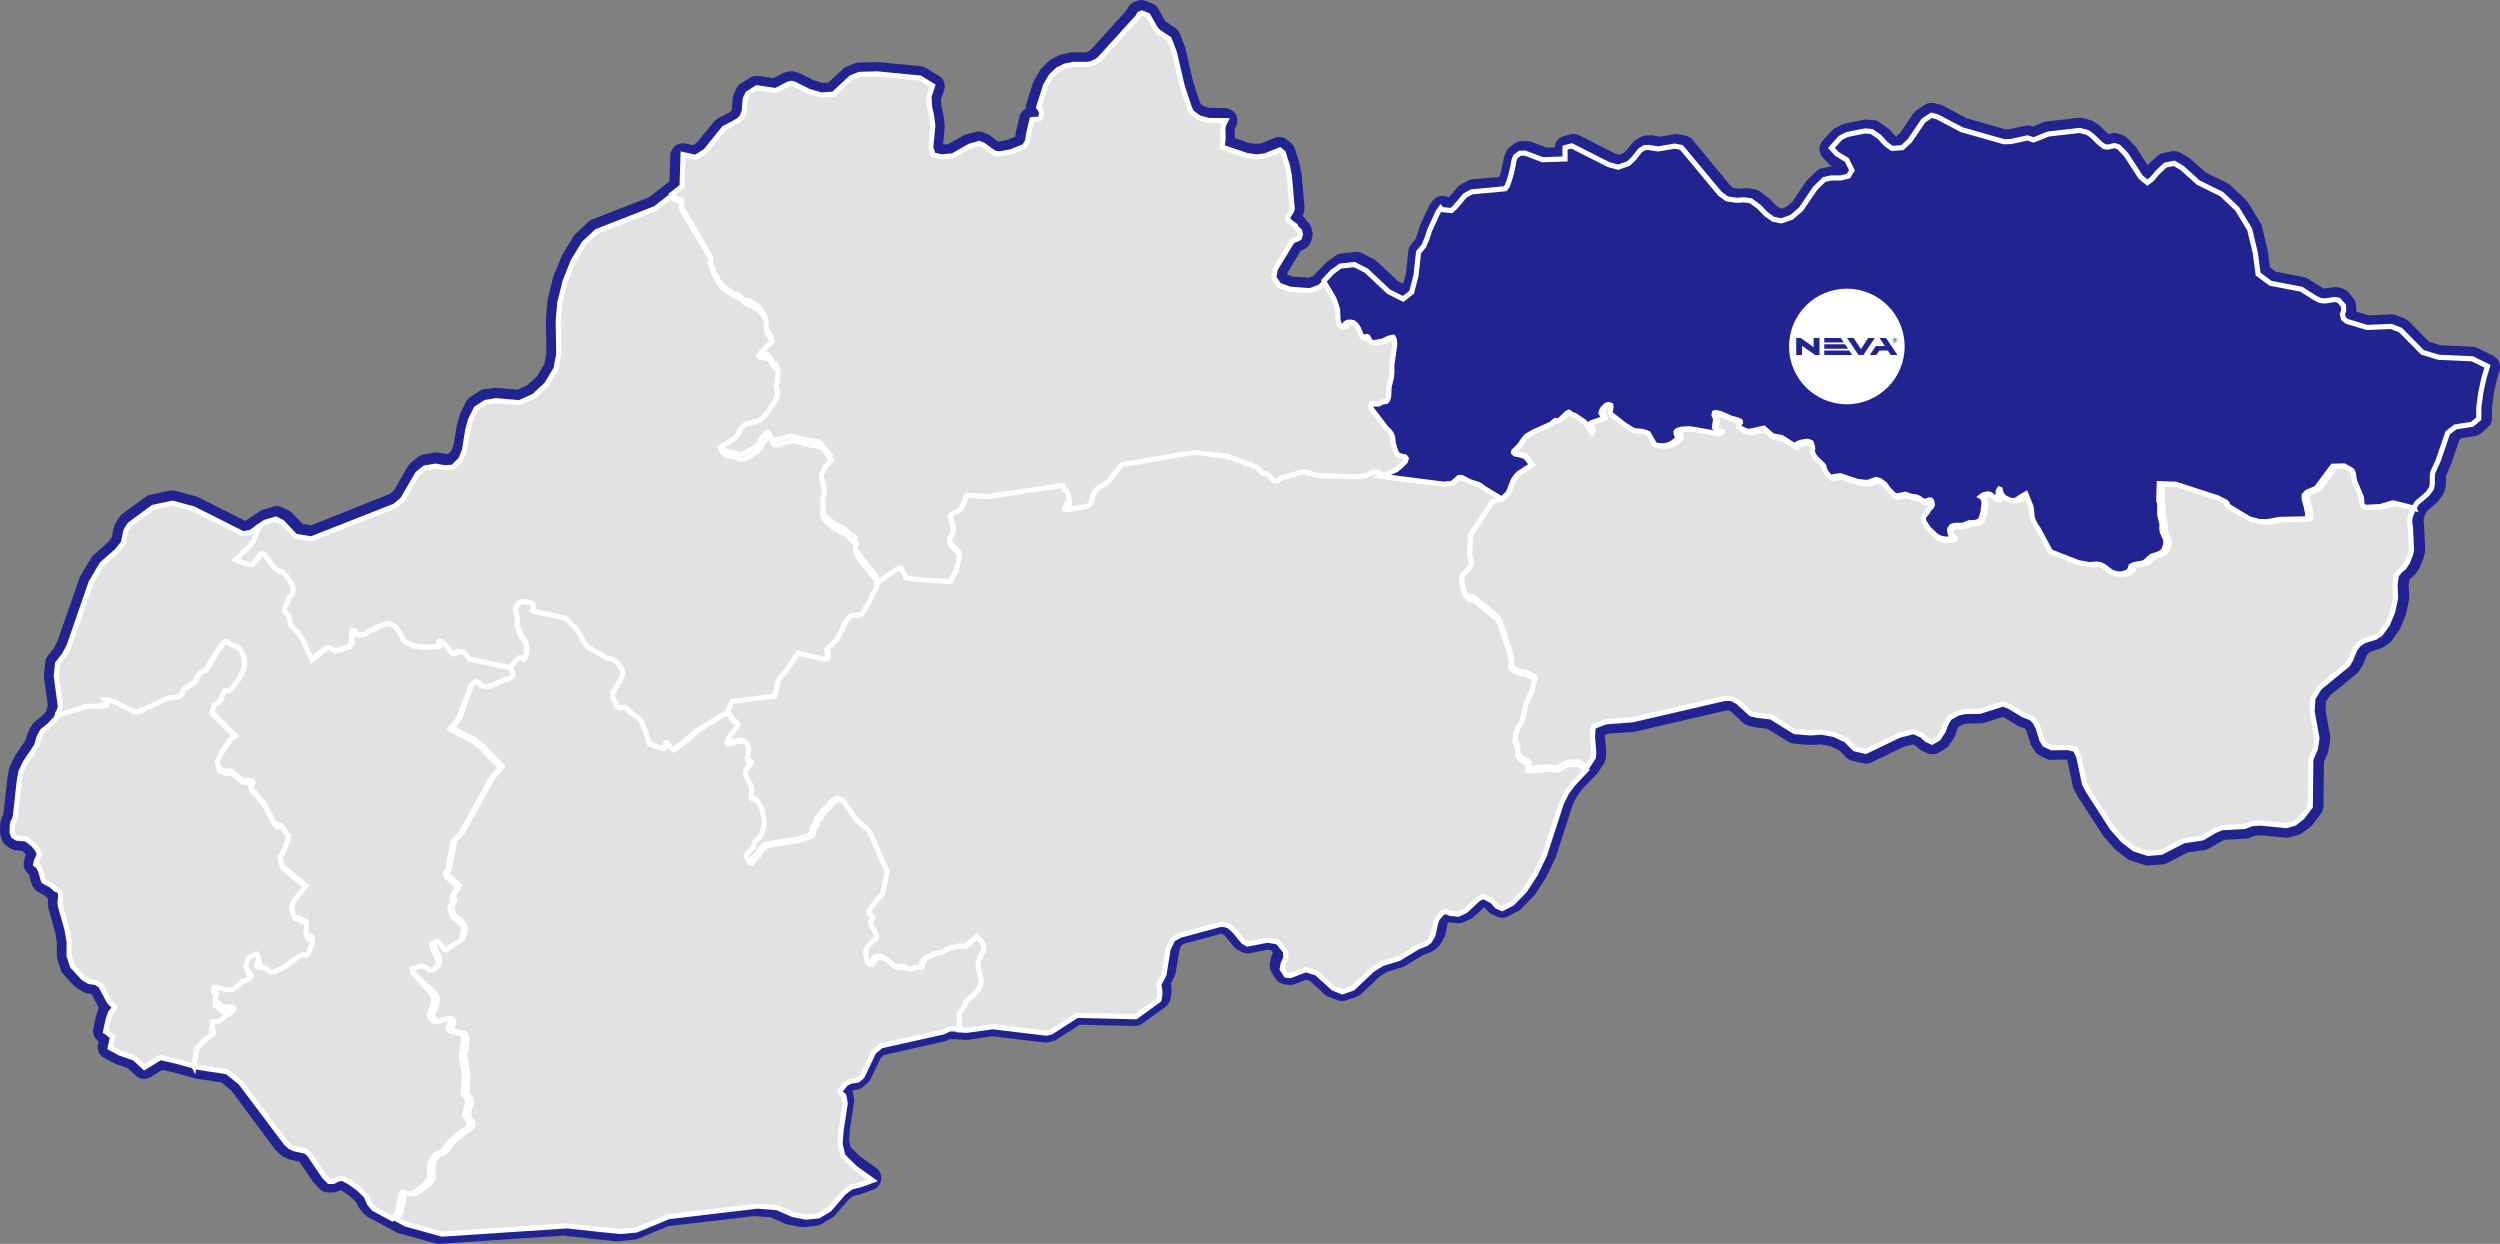 <?xml version="1.0" encoding="UTF-8"?>
<svg id="Layer_1" data-name="Layer 1" xmlns="http://www.w3.org/2000/svg" viewBox="0 0 973.15 484.18">
  <rect x="0" y="0" width="973.15" height="484.18" fill="#808080" stroke="none"/>
  <defs>
    <style>
      .cls-1 {
        fill: #fff;
      }

      .cls-2, .cls-3, .cls-4 {
        fill: #212490;
      }

      .cls-5 {
        fill: #e2e2e2;
      }

      .cls-5, .cls-3 {
        stroke: #fff;
        stroke-miterlimit: 10;
        stroke-width: 2px;
      }

      .cls-4 {
        fill-rule: evenodd;
      }
    </style>
  </defs>
  <g id="Layer_1-2" data-name="Layer 1">
    <path class="cls-2" d="M970.3,138.37l-5.9-2.9c-.6-.3-1.3-.5-1.9-.5l-12.6-.6-4.4-1.4-7.7-7.8c-.5-.5-1-.8-1.6-1.1l-3.6-1.4c-.6-.3-1.3-.4-2-.3l-8.5,.4-4.9-1.5v-.7l-.1-1.8c-.1-1.1-.5-2.1-1.2-2.9l-1.8-2.1c-.7-.8-1.6-1.3-2.6-1.6l-1.4-.3c-.6-.1-1.1-.1-1.7-.1l-3.4,.5h-.4l-.9-.4-5.2-3.3c-.5-.3-1.1-.5-1.7-.7l-10.9-2.1-2.3-1.7-.8-6.2c0-.2-.1-.3-.1-.5l-2.2-9.2c-.1-.5-.3-1-.6-1.4l-4.8-7.9c-.2-.4-.5-.7-.8-1l-6.1-5.8c-.3-.3-.7-.6-1.2-.8l-8.5-4.2-5.8-5.2c-.2-.2-.5-.4-.8-.6l-3.1-1.8c-1-.6-2.2-.8-3.4-.6l-3.4,.7c-.9,.2-1.7,.6-2.3,1.2l-2.9,2.7c-.1,.1-.2,.2-.4,.4l-.4,.4-4.4-6.8c-.2-.3-.4-.5-.6-.7l-2.9-3c-.6-.6-1.3-1-2.1-1.3l-1.6-.5c-.8-.2-1.6-.3-2.4-.1l-1.3,.3-3-2.9c-.2-.2-.4-.4-.7-.6l-1.7-1.2c-.5-.3-1-.5-1.5-.7l-3.1-.8c-.6-.1-1.1-.2-1.7-.1l-12.2,1.4c-.4,0-.9,.2-1.3,.3l-4.1,1.7-.7-.2c-.8-.3-1.7-.3-2.5-.1l-5.9,1.3-1.6,.1-15.3-4.4-9-4.8c-.3-.2-.7-.3-1.1-.4l-2.3-.6c-1.3-.3-2.8-.1-3.9,.7l-3.1,2.1c-.5,.3-.9,.8-1.3,1.3l-5,7.4-1.5,1.4h-.2l-.4-.3-2.1-2.3c-.3-.3-.5-.5-.9-.8l-3.1-2.1c-.7-.5-1.5-.8-2.4-.8l-2.6-.2c-.4,0-.9,0-1.3,.1l-6.9,1.4c-.4,.1-.8,.2-1.2,.4l-2.6,1.3c-.6,.3-1.1,.7-1.5,1.1l-3.5,3.9c-1.7,1.8-1.6,4.7,0,6.5l2.1,2.3c.3,.3,.6,.6,1,.8l.7,.4h-.3c-.3,0-.7,0-1,.1l-2.7,.6c-.9,.2-1.7,.6-2.4,1.3l-3.5,3.4c-.2,.2-.4,.5-.6,.8l-5.1,7.6-2.2,1.9-1.9,.7-.7-.1-1.6-1.1-2.4-2.5c-.2-.2-.4-.3-.6-.5l-3.2-2.4c-.7-.5-1.4-.8-2.2-.9l-2.7-.4c-.3,0-.7-.1-1,0l-2.4,.2-2-.3-1.3-1-14.6-17.7c-.7-.9-1.7-1.5-2.8-1.7l-2.6-.5c-.5-.1-1.1-.1-1.7,0l-5.7,.9-2.9-.5c-.3-.1-.7-.1-1.1,0l-1.5,.1c-.7,0-1.4,.2-2,.6l-1.7,1c-.5,.3-1,.7-1.4,1.2l-2.5,3.1-1,.9-1.6,.6-1.7-.4-13.9-7.1c-1.1-.5-2.3-.7-3.4-.4l-2.6,.7c-2.1,.5-3.5,2.3-3.6,4.4l-3.1,.1-6.1-2.3c-.6-.2-1.3-.3-1.9-.3l-2,.1c-.9,0-1.8,.4-2.6,.9l-1.7,1.3c-.8,.6-1.4,1.4-1.7,2.3l-.6,1.6c-.1,.3-.2,.6-.2,.8l-.4,2.2-.8,3.3-.5,1.5-10.4,.9c-.7,.1-1.3,.3-1.9,.6l-2.6,1.4c-.5,.3-1,.7-1.4,1.1l-3.3,4c-.8-.4-1.6-.7-2.6-.6-1.5,0-2.9,.8-3.8,2l-1,1.4c-.2,.3-.3,.5-.5,.8l-3.3,7.2c-.1,.2-.2,.4-.2,.6l-.9,2.9-.8,2-1.6,1.9c-.6,.7-1,1.6-1.1,2.6l-.9,8.7-1.1,4.1-2-1-8.2-7.7c-.3-.3-.7-.6-1.1-.8l-4.7-2.4c-.8-.4-1.8-.6-2.7-.5l-5.4,.6c-.8,.1-1.6,.4-2.3,.9l-3.1,2.2c-.2,.2-.5,.4-.7,.6l-3.2,3.4-1.6,1.6-1.8,.7-6.1-.4-2.2-.8-.1-.1,.1-.5,5.2-8.6c.3-.1,.6-.3,.9-.4l1-.6c1.1-.6,1.9-1.7,2.2-2.9l.4-1.4c.2-.8,.2-1.6,0-2.4l-.3-1.2c-.2-.8-.6-1.5-1.2-2.1l-.8-.8c-.3-.7-.8-1.3-1.4-1.8,.1-.2,.1-.3,.2-.5l.3-1.1c.1-.5,.2-1.1,.2-1.7l-1.1-12.6c0-.2,0-.3-.1-.5l-.8-4.2c0-.2-.1-.4-.2-.7l-1.6-4.9c-.3-.9-.8-1.6-1.5-2.2l-1.5-1.3c-1.4-1.1-3.2-1.4-4.9-.7l-5.1,2.1-2.1,.2-2.6-.3-5.6-1.9-.1-3.4,.1-.3,.5-1.1c.7-1.5,.6-3.2-.3-4.6-.9-1.4-2.4-2.2-4-2.3l-6.2-.1-2.1-.6-1.2-.9-.3-.6-2.6-7.8-3-13c-.1-.2-.1-.4-.2-.7l-2-5.2c-.4-.9-1-1.7-1.8-2.3l-3.6-2.4-.5-.5-2.5-4.5c-.5-1-1.4-1.7-2.4-2.1l-2.4-1c-1.2-.5-2.4-.5-3.6,0l-1,.4c-1.1,.4-2,1.3-2.5,2.3l-.4,.8-14,15.5-.5,.4-1.1,.5-.7,.1h-4.8c-.3,0-.7,0-1,.1l-3.2,.7c-.4,.1-.7,.2-1.1,.4l-2.8,1.4c-.5,.2-.9,.5-1.2,.9l-2.5,2.4c-.3,.3-.6,.6-.8,1l-2.2,3.7c-.2,.3-.4,.7-.5,1l-2.7,8.5c-.2,.6-.3,1.3-.2,1.9-1.3,.6-2.2,1.8-2.5,3.2l-1.2,5.1c0,.1,0,.2-.1,.3l-.3,2.2-3.1,1.3-3.2,.6h-.3l-.3-.1-3-2.3c-.4-.3-.8-.5-1.2-.6l-1.5-.6c-.9-.4-2-.4-2.9-.1l-3.7,1c-.4,.1-.8,.3-1.2,.5l-5.6,3.2-2.1,.2,.6-6.8v-1l-.5-3.9c0-.2,0-.3-.1-.4l-.7-3.1-.1-2.5,1.2-3.5c.7-2.1-.1-4.5-2.1-5.6l-4.9-3c-.6-.4-1.3-.6-2-.7l-16.7-1.6h-.6l-6.9,.2c-.6,0-1.1,.1-1.6,.3l-3.2,1.3c-.6,.2-1.1,.5-1.5,1l-5.6,5.2-2.2,.1-3.6-1.1-5.2-2.6c-.3-.2-.6-.3-1-.4l-1.2-.3c-.8-.2-1.6-.2-2.3,0l-1.2,.3c-.4,.1-.7,.2-1.1,.4l-3.5,1.8-5.9-.8c-1.1-.2-2.3,.1-3.3,.7l-3.5,2.2c-.8,.5-1.4,1.2-1.8,2.1l-1,2.1c-.2,.5-.4,1.1-.4,1.6l-.3,4.2-.3,.8-.2,.2-4.9,2.6c-.6,.3-1.1,.7-1.5,1.2l-6.7,8.2-1.5,1-3-.6c-1.4-.3-2.9,0-4,.9s-1.8,2.2-1.9,3.7l-.3,10.1-2.2,1.7h0l-5.7,4.5-22.1,8.6c-.6,.2-1.1,.6-1.6,1l-5,4.7c-.3,.3-.6,.6-.8,1l-4.1,6.7c-.1,.2-.3,.5-.4,.7l-3.2,7.9c-.1,.2-.2,.4-.2,.6l-2.1,8.5c-.1,.3-.1,.5-.1,.8l-.6,6.9v.5l.2,12.6-.8,4.4-2.8,4.7-3.9,3.6-3.8,1.7-7.8-.7h-1.2l-3.9,.5c-.7,.1-1.3,.4-1.8,.7l-3.6,2.3c-.7,.5-1.3,1.1-1.7,1.9l-2.2,4.4c-.1,.3-.3,.6-.3,.9l-1.1,3.9c0,.2-.1,.4-.1,.5l-1.2,7.4-.9,2.1-1.1,1.1h-.8l-3-.5c-.5-.1-1-.1-1.5,0l-4.2,.7c-.8,.1-1.6,.5-2.3,1l-2.8,2.3c-.4,.4-.8,.8-1.1,1.3l-5.4,9.3-1.7,1.5-30.6,12.2-3.3-.5-4.1-4.3c-.4-.4-.9-.8-1.4-1l-2.4-1.2c-1.1-.5-2.3-.6-3.4-.3l-4.1,1.2c-.5,.1-.9,.3-1.3,.6l-3.1,2.1-2.4,1.6h-.3l-17.9-9c-.3-.1-.6-.3-.9-.4l-8.2-2.2c-.7-.2-1.5-.2-2.3-.1l-7.5,1.6c-.7,.1-1.3,.4-1.8,.8l-9.1,6.7c-.5,.4-.9,.8-1.2,1.3l-1.5,2.4c-.3,.5-.5,1.1-.7,1.7l-.7,3.7-1.5,1.9-5.5,4.9c-.4,.3-.7,.7-1,1.2l-4.2,7c-.2,.3-.3,.6-.4,.9l-8.5,24.4-1.5,2.9-2.3,2.9c-.6,.7-.9,1.6-1,2.5l-.5,4.8v1.1l1.5,10.9-.7,2.2v.1l-.1,.2-1.7,1.8-2.6,2.1c-.5,.4-.9,.9-1.2,1.5l-1.3,2.4c-.1,.3-.3,.6-.4,.9l-.8,2.6-3.9,5.7c-.1,.2-.2,.4-.3,.6l-1.7,3.5c-.2,.4-.3,.8-.4,1.3l-.7,3.7v.3l-1.5,13.3-.1,.4c-.3,.5-.5,1-.7,1.5l-.3,1.2c-.1,.3-.1,.7-.1,1l-.1,2.8c0,.5,.1,1.1,.2,1.6l.5,1.5c.3,1.1,1,2,2,2.6l1.4,.9c.7,.4,1.4,.7,2.2,.7l2.2,.2,1,.8,.6,.7-.2,.3c-.2,.3-.3,.7-.3,1l-.3,1.4c-.4,1.9,.3,3.8,1.9,4.9l.4,1.2,.2,1c0,.1,0,.2,.1,.3l.5,1.5c.4,1.2,1.2,2.1,2.2,2.8l1.4,.8c.1,0,.2,.1,.2,.1l1,.5,1.4,1.2,.1,.1-.1,1.3v.7l.1,1.2c0,.3,.1,.6,.2,.9l2.5,8.9,.7,4v5.1c0,.5,.1,1,.2,1.5l1.3,4c.2,.7,.6,1.3,1,1.8l4.2,4.6c.3,.3,.6,.6,1,.8l2.3,1.4c.6,.4,1.2,.6,1.9,.7l1.6,.2,2.6,5c.1,.1,.2,.3,.3,.4,0,.1-.1,.2-.1,.2l-.9,2.6c-.1,.2-.1,.4-.2,.6l-1,4.7c-.4,2,.4,3.9,2.1,5l-.3,1.2c-.4,2.1,.5,4.2,2.4,5.2l3.9,2.1c.2,.1,.5,.2,.7,.3l4.6,1.6,3.1,2.9c1.6,1.5,3.9,1.7,5.8,.6l4.5-2.8,4.2,.9,8.6,2.4c.2,0,.4,.1,.5,.1l9.8,1.5,3.8,3.1,17,22.9c.2,.2,.4,.4,.6,.6l1.6,1.5c.4,.4,.9,.7,1.3,.9l1.7,.8c.3,.1,.7,.2,1,.3l3.3,.7,5.3,7.8c.2,.2,.3,.4,.5,.6l2,2.1c.9,1,2.2,1.5,3.5,1.5h1.7c.7,0,1.5-.2,2.2-.5l.8-.4,.7,.3,3,2.1,2.3,2.2,1,1.9c.2,.3,.4,.6,.6,.9l1.7,2c.4,.5,.9,.8,1.4,1.1l7.2,3.8,3.8,2.1c.3,.2,.7,.3,1.1,.4l14.1,3.9c.4,.1,.8,.2,1.3,.2h.3l48.1-3.2,20.4,2.2h1l6.3-.6c.5,0,.9-.2,1.4-.3l12-5,33.5-3.9,6.3,.5,5.4,2.4c.3,.1,.7,.2,1,.3l5,1c.5,.1,.9,.1,1.4,.1l4.9-.5c.7-.1,1.4-.3,2-.7l4.2-2.5c.4-.3,.8-.6,1.2-1l5.3-6.1,1.7-1.3,2.9-.7c.2,0,.3-.1,.5-.2l4.4-1.6c1.7-.6,2.9-2.1,3.1-3.9s-.5-3.5-2-4.6l-6.3-4.5-3.6-3.6-.6-2.6,.3-4.4,1.6-10.2c.1-.5,.1-1,0-1.5l-.5-3v-.3l1.7-.3c.9-.2,1.7-.5,2.4-1.1l1.6-1.4c.5-.4,.9-.9,1.2-1.5l4.1-8.5,1.2-1,23.1-5.2c.3-.1,.7-.2,1-.3l1.5-.7,2.7,.1,3.2,.2h1l9.5-1.4,20.3,2.4c.5,.1,1.1,0,1.6-.1l1.8-.4c.6-.1,1.1-.3,1.6-.7l8.9-5.7,21.4,.5c1.1,0,2.1-.3,2.9-.9l9-6.5c1-.7,1.6-1.7,1.9-2.9l.3-1.4c0-.2,.1-.4,.1-.6l.1-1.3v-.7l-.1-1.4c0-.2,0-.3-.1-.5v-.3l1.3-2.6c.2-.4,.4-.9,.5-1.4l1.5-9.2,.9-1.8,1.1-.6,14.3-3.8h.4l1,.8,3.4,4.2c.4,.5,.9,.9,1.5,1.2l1.6,.9c1,.5,2.1,.7,3.2,.5l6.9-1.4,1.3,.2,.8,.9-.5,1.1c-.1,.3-.3,.7-.3,1.1l-.4,2.1c-.2,1.2,0,2.4,.7,3.5l1.5,2.4c.8,1.2,2.1,2,3.5,2.2l1.6,.2c.8,.1,1.6,0,2.3-.3l4.5-1.7,1.5,.5,5.7,5.2c.4,.4,.9,.7,1.5,.9l3.5,1.4c1.1,.4,2.3,.4,3.4,0l4.1-1.4c.6-.2,1.2-.6,1.7-1l7.3-6.9,2.9-1.8,5.9-1.8c.4-.1,.7-.3,1.1-.5l6.9-4.2,2.9-1.1c.5-.2,.9-.4,1.3-.7l1.4-1.1c.5-.4,.9-.9,1.3-1.5l1.3-2.3c.2-.4,.4-.8,.5-1.3l.9-4.3,.2-.5c.2,0,.4,.1,.6,.1l3,.3c.8,.1,1.7-.1,2.4-.4l2.8-1.3c.5-.2,.9-.5,1.3-.9l3.9-3.6,.2,.1,1.3,1.5c.5,.5,1,.9,1.7,1.2l2,.9c1.3,.6,2.9,.5,4.1-.2l3.9-2c.4-.2,.9-.5,1.2-.9l4.9-5c.2-.2,.4-.5,.6-.7l4.2-6.5c.1-.2,.2-.4,.3-.6l3.5-7.3c.1-.2,.2-.4,.2-.6l6.4-19.9,1.7-3.3,2.1-2.8,4.9-5.1,.4-.4c.2-.2,.4-.5,.6-.7l2.3-3.5c.4-.6,.7-1.4,.8-2.1l.2-1.7v-.9l-.5-6v-.6l1.4-.5,9.8-.7c.2,0,.5-.1,.7-.1l35.3-8.2h1l1,.5,4.5,4.2c.6,.6,1.4,1,2.2,1.2l2.5,.6c.2,0,.4,.1,.6,.1l4.2,.5,8.2,5.1c.7,.4,1.4,.6,2.2,.7l6.1,.5h.7l3.6-.2,3.8,.7,3.4,1.6,2.8,2.8c.6,.6,1.5,1.1,2.4,1.3l4.3,1c1.1,.2,2.2,.1,3.1-.4l12.6-6.1,3.5-.9,.9,.4,1.6,1.4c.4,.3,.7,.6,1.2,.7l1.9,.9c1.4,.6,3,.6,4.4-.2l2.5-1.4c.6-.4,1.2-.9,1.6-1.5l1.9-2.9c.2-.3,.4-.7,.5-1.1l.8-2.3,.6-.9,1.5-.9,1.6-.3,5.3-.1c.5,0,.9-.1,1.4-.2l7.3-2.3,.5,.2,5.1,3.1c.3,.2,.5,.3,.8,.4l2.2,.8,.1,.1,.6,1.1,1.4,4.5c.1,.3,.2,.7,.4,1l1.1,1.8c.5,.9,1.2,1.5,2.1,2l2.7,1.3c.7,.3,1.4,.5,2.1,.4l5.7-.1h.1l.2,.3,2.1,9.9c.1,.4,.2,.8,.4,1.2l1.4,2.7c.1,.2,.2,.3,.3,.5l9.5,14.7c.1,.2,.3,.4,.4,.6l4.1,4.6,.7,.7,4.4,3.4c.4,.3,.9,.6,1.4,.7l5.3,1.7c.6,.2,1.2,.3,1.9,.2l5.1-.4c.6,0,1.3-.2,1.9-.5l8.1-4.2,6.5-.9c.6-.1,1.2-.3,1.7-.6l4.8-2.8,1.4-.6,8-.4c.4,0,.9-.1,1.3-.3l2.5-.9,2.1-.1,9.8,.9c.6,.1,1.2,0,1.8-.2l3.1-.9c.6-.2,1.2-.5,1.6-.8l3-2.3c.3-.3,.6-.5,.9-.9l3.2-4.2c.6-.8,1-1.8,1-2.9l.2-17.4,1.4-3.2c.2-.4,.3-.8,.4-1.3l.6-4c.1-.5,.1-1.1,0-1.6l-1.8-9.9,.2-3.3,1.5-2.4,10.4-8.5c.5-.4,.9-.9,1.2-1.4l1.1-1.9c.1-.1,.1-.3,.2-.4l1.5-3.5,.6-.8,.8-.6,3.8-1.2c.4-.1,.7-.3,1.1-.5l2-1.3c.5-.3,1-.7,1.3-1.2l2.7-3.7c.2-.3,.4-.6,.6-1l2-4.7c.1-.3,.2-.6,.3-.9l1.2-5.5c.1-.4,.1-.8,.1-1.2l-.2-5.1,.3-1.8,.1-.2,1.1-.8c.4-.3,.8-.7,1.1-1.1l1.4-2.1c.2-.3,.4-.6,.5-1l1.2-3c.1-.2,.2-.5,.2-.7l.4-1.7c.1-.4,.1-.8,.1-1.3l-.4-8.7v-.4l-.2-1.7v-.8l.7-2.1,.8-1.2,3.6-3.1c.3-.2,.5-.5,.7-.8l1.6-2.2c.4-.6,.7-1.3,.9-2l.3-1.6c0-.3,.1-.6,.1-.8v-3.1l1.8-4c.1-.2,.1-.3,.2-.5l3.2-9.4,.8-.7,5.2-.8c.9-.1,1.7-.5,2.4-1.1l2.6-2.2c1.1-.9,1.7-2.3,1.7-3.7v-4l.7-5.5,1.2-5.5,1.2-4.1c.3-1.9-.7-4.3-2.8-5.3Z"/>
    <path id="SVK1051" class="cls-5" d="M75.5,414.97l-6.9-1.9-6.2-1.4-6.2,3.8-3.9-3.6-5.5-1.9-3.9-2.1,.9-4.2-2-1.7-.7-.4,1-4.7,.9-2.6,1.7-2.1-2.2-2.3-3.3-6.2-1.8-1.2-2.7-.4-2.3-1.4-4.2-4.6-1.3-4v-5.6l-.8-4.6-2.6-9.2-.1-1.2,.2-2.9-.1-1.1-.7-.9-1.1-.4-1.8-1.6-1.5-.8-1.4-.8-.5-1.5-.3-1.2-.5-1.4-.6-1.3-.5-.6-.7-.5,.3-1.4,.7-1.4,.4-1.2-.8-1.9-1.7-2-1.8-1.4-1-.6-3.4-.3-1.4-.9-.5-1.5,.1-2.8,.3-1.2,.5-.7,.4-1.6,1.5-13.6,.7-3.7,1.7-3.5,4.3-6.4,1-3.4,1.3-2.4,2.8-2.3,2.7-2.9,.4-1.4h.6l10.2-3.2,7.6-.4,.6-.1,.1-.4v-.4l-.5-1.2,1.1-.1,2.2,.6,7.3,3.6,1.7,.6,1-.2,7-3.1,2.3-1.4,3-.9,2.1-.1,1.3-.4,.8-.7,.7-1.6,.7-.8,.7-.5,1.5-.8,1.4-.9,.6-.8,.4-1.1,.7-1.1,.8-.8,1.1-.8,1-.3,.3-.6,4.8-7.8,1.4-1.9,1.1-.9,.9,.2,1.2,1,1.7,.6,.6,.3,.6,.5,.8,.8,.6,1,.7,1.3,.4,1.8,.1,2.4-1,2.9-.9,1.7-3,4.1-.6,.6-.5,.3h-1.2l-.6,.1-.3,.4-1.2,3.2-.8,.9-1.8,1v1.5l-.9,2,9.3,9.2-1.6,1.1-.7,.7-.8,1.2-2.6,4.1-1.4,2.9,.6,2.9,2.2,.9h2.7l.7,.5,.5,.6,1.3,.9,1,1,.5,.4,.7,.1,3,.1,.6,.4,.1,.5-.4,1.1-.4,.5-.1,.5,.3,.6,1.6,1.4,.6,.6,1.2,1.8,1.4,1.4,.7,1.3,2.9,5.7,.7,.9,.5,.5h1l.7,.3,.6,.6,1,1.1,.5,.9,.5,.9,.4,.5v1.1l-.4,1.4-1.4,3.4-1.3,2.2-.1,1.1,1,2.9,9.2,7.4-4.6,5.6-.8,1.5-.2,1.4,.4,2.2,.3,.9,.4,.4,.8,.2,3.5,1.6,.4,.9v1.1l-.4,2.8,.4,1,.4,.4,.8-.2,.5,.2,.6,1v.8l-.2,1.2-1.1,2.8-.6,1.1-.7,.6-.9-.3-1.9,.6-5.3,4.2-4.5,2h-.8l-.8-.3-1.3-1-.8-.4-2.3-.3-.5-.2-.2-.7,.2-.5,.7-1.4-.4-1.4-.3-.8-.3-.1-.6,.2-1,.7-.8,.3-.6,.4-.4,.7-.5,2.5,.1,.7,.4,1,.8,.9,.6,1,.1,.3-.3,.5-.5,.5-1.1,.5-.6,.2-.8,.3-.7,.6-1.3,1.3-1.6,1.1-.8,.2-1.8,.1-4.1-1h-1.1l-.3,.2-.1,.4,1,1.6v1.2l-.3,1.1v1.1l.2,.4,1.4,1,1,1,.8,.3,2.7-.2,.6,.2,.5,.8-.1,.2-.7,.8-1.9,1.2-2.5,2.1-1.3,.6h-.8l-.5-.2-.4,.1-.2,.5-.1,1.5,.2,1,.3,1.1-.1,.6-.6,.5-1.7,1.1-1,.7-3.1,2-1,6.5h0Z"/>
    <path id="SVK1052" class="cls-5" d="M537.9,185.37l24.3,3.1,3.2-.3,2.7-2.3h1.1l3.1,1.6,3.4,1.1,.9,.5,1.3,1,6.9,4.2-3.8,1.2-8,12-.7,1.5,.1,1.3-.1,1.4-.1,2.5-.1,2,.6,2.5v1.4l-.7,1.2-.8,1-1,.9-.6,.7-.4,.7-.1,1.2v1.5l.7,3,.7,1.6,1.3,1.3,1.9,.4,.4,.3,8.7,7.1,1,1.9,3.5,10.3,1.2,4.6-.3,1-.1,1.2,.3,.4,.7,.7,1.4,.8,1.3,.4,1.8,.2,.6,.2,1.4,.8,1.4,.7,.4,.3,.1,.4-.5,1.7-.7,3.3-.3,.9-1.2,2-.4,1-.5,1.4-1.3,6-.4,1.1-1,1.4-.7,1.3-.4,1.3-.3,1.6v1.1l.2,.9,.6,1.2,.2,.8v.7l-.1,1.4,.4,.8,.8,.9,3,1.8,.4,.5-.8,1.7,.1,.3,.7,.1,7.1-.6,2.7,.3,1.4-.1,3-1.6,1.2-.4,3.8-.1,2.9,2.2-5.1,5.4-2.5,3.4-2,4-6.6,20.3-3.5,7.3-4.2,6.5-4.9,5-3.9,2-2-.9-1.9-2.1-3.4-1.7-1.9,.9-5.1,4.7-2.8,1.3-3-.3-1.7-.7-1.4,.3-2.1,2.5-.6,1.8-1,4.5-1.3,2.3-1.4,1.1-3.3,1.3-7.2,4.4-6.5,2-3.9,2.4-7.6,7.2-4.1,1.4-3.5-1.4-6.5-5.9-4.2-1.3-6.1,2.3-1.6-.2-1.5-2.4,.4-2.1,1-2.2-.1-2.5-3-3.7-4-.7-7.8,1.5-1.6-.9-3.7-4.5-1.9-1.6-1.7-.6h-1.8l-15.5,4.2-2.9,1.6-1.8,3.8-1.6,9.8-2,4v.3l.3,1.6,.1,1.4-.1,1.3-.3,1.4-9,6.5-22.9-.5-10.1,6.5-1.8,.4-20.9-2.5-10.1,1.4-3.3-.2-.2-2.4-.1-3.1,.3-.9,1.9-2.8,.5-1.3,.5-.8,.7-.6,.9-.6,.7-.6,1.1-1.2,1.3-1.6,.6-1.7,.1-1.7-1.1-4.6-.1-1.4,.5-1.9,.4-1,.3-.8,.8-1.1,.2-.6,.1-1.6-.4-1.1-2.3-2.6-2.7,2.5-.9,.7-.9,.5-1.4,.1-1-.2-1.1,.3-2.8,.7-2.4,1.3-.9,.3-1.2,.2-1.4,.4-.7,.5-.6,.3-1.3,.4-.6,.4-.5,.7-.6,1.1-.3,1.3-.2,.5-1.4-.1-.8,.1-1.6,.5-.9,.1-1-1-1.4-.4h-.5l-.9,.2-1.3-.2-.8-.5-3.3-2.6-.7-.4-1-.3h-1.6l-.6,.3-.4,.5-.4,.9-.4,.5-.4,.4h-.9l-.5-.4-.5-.7-.3-1.1-.3-1.4v-1.4l.3-1.2,.9-1.3,1.2-1.1,.7-.9,.9-.4,.2-.5v-.8l-.7-1.6-1.4-2.5-.3-.9,.1-.7,.7-.6,.2-.4v-.4l-1.5-1.6,.1-1,.7-1.2,1.9-2.6,2-2.1,.6-1.2,.3-1,1.4-7.2-6.7-15.2-1.1-1.3-4.3-3.7-4.9-7.2-1.9-.5-.8,.3-1,.6-1.5,1.9-2.5,2.4-.5,.7-.6,1.1-1,1.1-.2,.5-.1,.7-.2,.6-.4,.6-.7,.8-.2,1.6-.2,.6-.4,.7-5.4,1.8-10.6,1.6-2.1,.7-1.4,1.5-1.1,1.8-.4,.4-1.2,1.1-.5,.5-.6,1.2-.8-.1-1.6-2.9,.8-1.2,1.4-1.4,.8-1.2,.3-1.3,.3-.5,1.2-1,.6-.7,.7-1.1,.4-1.3,.4-1.5,.2-1.6-.2-2-.7-3.4-1.4-2.4-.9-1.1-.8-.3-.5-.1-.4-.3-.2-.9,.2-1.4v-1.5l-.4-1.4-1.4-2.6-.6-1.4,.1-1.6,.5-.8,1.4-1.8,.2-.5-.1-.3-1-.2-.3-.4-.1-.7,.3-1.6,.1-1.2,.1-1.3-.4-1.2-.6-.8-1.4-.5h-.8l-4.1,1-.5-.4,.2-1,1.2-1.9,2.4-3.1,.4-.6-.3-.9-1.2-.8-2.5-3.8,1.9-4.2,16.6-2.1,.1-1,.6-1.6,.1-1.6,.4-1.3,.4-.8,.8-1.2,2.5-3,4.5-6.5,9.3,2.4h1l1.1-.3,.1-1-.4-2.3,.3-.5,.6-.7,2.4-2.1,.7-.9,4-7.6,.9-1.1,.9-.5,2.5-.1,.8-.3,.7-.4,2.3-3.6,2-4.3,.6-.8,.6-1.2,.1-1.7,7.2-5.1,2-.7,.3,.4,.4,1.1,.8,1.1,.4,1.1,2.9,.7,14.4,.9,2.3-4.3,.4-1.5,.6-3,.1-1.3-.1-.9-.3-.3-2.2-2.1-1-1.7-.2-1.2,.2-.8,.5-.6,.7-1.1,.2-1.1-.2-1.5-.9-3.1-.1-.9,.4-.7,2.8-1.4,.9-.9,.5-.7,1.9-4.5,8,.5,28-4.1h1.4l.2,.5,.3,.9,.9,.6,.4,.6,.3,1,.3,2,.1,1-.1,.6-.8,.3-.4,.4-.4,1.1,.9,.2,6.9-1.1,1-.3,.9-.7,.6-.9,.1-.5,.3-1.6,.3-1,1.8-2.4,3.6-2,5.6-7,28.4-4.8,12.8,1.5,10.9,4.1,1.3,1.1,1,1,.6,.4,1.7,.5,.6,.3,1,1.1,.9,.9,.7,.2h.6l2-1.2,7.7-2.2h1.6l4.7,1.4,16.2,.4,.4-.2,2-.2,3-1.4h.9l.8,.1,1.5,2.1h0Z"/>
    <path id="SVK1053" class="cls-5" d="M516.3,109.38l.2,.8,3.6,6.1,.8,2.1,.7,2.4,.1,3.2,.2,1.6,.8,1.4,.6,.3,.5-.1,.9-1.2,.7-.4,1.2-.1,1.1,.2,1.1,.9,.9,1.4,1.1,2.6,.6,.9,.6,.3,.4-.5,.5-.2,.5,.2,.5,1,.6,.8,.6,.4h.6l3.4-.6,2.3-1.1,.9-.3,.9-.1,.5,1.1,.1,2-1.1,7.6v2.9l-.2,2.1-.9,3.8-.1,3.2-.4,1.6-.6,.7-1.2,.1-1.8,.9h-.9l-1.3-.1-.6,.1-.2,.7,.2,1.1,5.8,7.6,1.1,1,.8,1.1,.6,1.3,.2,2.2,.7,2.5,.4,1.1,.4,.7,.5,.6,.9,.3,1.8,.4,.4,.6-.3,1.1-1.9,1.9-1.7,1.4-5.8,2.5-2.2-1.6-.8-.1h-.9l-3,1.4-2,.2-.4,.2-16.2-.4-4.7-1.4h-1.6l-7.7,2.2-2,1.2h-.6l-.7-.2-.9-.9-1-1.1-.6-.3-1.7-.5-.6-.4-1-1-1.3-1.1-10.9-4.1-12.8-1.5-28.4,4.8-5.6,7-3.6,2-1.8,2.4-.3,1-.3,1.6-.1,.5-.6,.9-.9,.7-1,.3-6.9,1.1-.9-.2,.4-1.1,.4-.4,.8-.3,.1-.6-.1-1-.3-2-.3-1-.4-.6-.9-.6-.3-.9-.2-.5h-1.4l-28,4.1-8-.5-1.9,4.5-.5,.7-.9,.9-2.8,1.4-.4,.7,.1,.9,.9,3.1,.2,1.5-.2,1.1-.7,1.1-.5,.6-.2,.8,.2,1.2,1,1.7,2.2,2.1,.3,.3,.1,.9-.1,1.3-.6,3-.4,1.5-2.3,4.3-14.4-.9-2.9-.7-.4-1.1-.8-1.1-.4-1.1-.3-.4-2,.7-7.2,5.1-.5-2.4-.5-.9-5.8-7.2-1.2-1.7-.6-1.3-.5-1.8-.1-.9,.1-.7,.4-.5v-.2l-.5-.4-1.1-.6-2.7-2.6-1.1-.4-1.1-.7-1.2-.4-.5-.3-3.9-3.5-.7-1-.4-.9v-1l.3-2.2-.1-.7-.2-1.2,.1-1.4,.5-1.5v-2.4l-1-3.9-.1-1.1,.2-.6,.5-.7,.3-.6,.4-1.3,.6-.5,.8-.8,.3-.5,.9-.8-3.4-4.4-.7-.5-1-.5-3.2-.4-7-1.8-5.5,1.6h-1.6l-.3-.5-1.1-2.1-.4-.4h-.4l-2.2,2.4-.3,.4-.1,.9-.7,.9-1.2,1.2-4.5,2.6-1.3,.3-.6-.1-2.4-.8-3.1-.6-1.4-1.2-.9-2,4.9-3,.7-.6,1-1,1.6-2.8,1-1,1.1-.7,5.1-1.4,1.5-1.3,1.9-2.3,2.2-3.3,.9-1.7,.4-1.4-.5-3.4v-.6l.5-1.3,.1-.4-.2-.7,.1-.9,.2-1.1v-.9l-.5-.7-1-.6-.4-.5-.5-1.2-.7-.9-.7-.6-2.4-.8h-1l-.3-.6,.7-.9,4.5-4.8-2-3.2-.2-.6-.2-1.1,.1-1.1-.1-1.8-.5-1.3-1.4-1.9-.9-.8-3.1-2-1-.2-.2,.6-.7-.5-2.1-1.9-.5-.4-1.3-.2-4.1-2.7-1-1-1-1.3-2.1-3.9-.3-.6v-.5l-.2-.6-.9-1.6-.1-.8,.4-1.1-.2-.7-.5-.9-10.2-17.3-.2-.5-.1-1.1-.1-1.9-3-1.1-.8-1.2,4-3.1,.4-12.4,4.9,1.1,3.9-2.5,7.1-8.8,5.6-3,1.4-1.4,.9-2.3,.4-4.8,1-2.1,3.5-2.2,7.4,1.1,4.8-2.5,1.2-.3,1.2,.3,5.6,2.8,4.8,1.4,4.8-.3,6.9-6.4,3.2-1.3,6.9-.2,16.7,1.6,4.9,3-1.4,4.3,.2,3.8,.8,3.5,.5,3.9-.8,8.6,1,2.9,3.3,.7,4.3-.4,6.6-3.8,3.7-1,1.5,.6,3.4,2.5,1.5,.8,1.8,.1,4.2-.8,5.2-2.1,1.2-2.1,.5-3.2,1.2-5.1,.5-.1h2.1l.7-.6,.5-1.7-.4-1.3-.8-1.1,2.7-8.5,2.2-3.7,2.5-2.4,2.8-1.4,3.2-.7h5.2l1.7-.2,2.4-1.1,1.3-1.1,14.7-16.2,.5-1,1-.4,2.4,1,2.8,5,1.3,1.4,4.1,2.7,2,5.2,3.1,13.2,2.7,8.2,.9,1.9,2.9,2.2,3.6,1,6.8,.1-.8,1.6-.3,1.4,.1,4.1-.4,3.2,9.7,3.3,3.7,.5,3.4-.4,5.7-2.3,1.3,1.1,1.6,4.9,.8,4.2,1.1,12.6-.3,1.1-1.3,1.9-.1,1.1,.6,.9,2.3,1.7,.3,.7,1.4,1.4,.3,1.2-.4,1.4-1,.6-1.1,.3-.8,.6-6.4,10.5-.7,3.4,2.1,3.1,4.2,1.5,7.8,.6,3.8-1.4,2.6-2.4h0Z"/>
    <path id="SVK1054" class="cls-5" d="M283.1,277.08l2.5,3.8,1.2,.8,.3,.9-.4,.6-2.4,3.1-1.2,1.9-.2,1,.5,.4,4.1-1h1.5l1.4,.5,.6,.8,.4,1.2-.1,1.3-.1,1.2-.3,1.6,.1,.7,.3,.4,1,.2,.1,.3-.2,.5-1.4,1.8-.5,.8-.1,1.6,.6,1.4,1.4,2.6,.4,1.4v1.5l-.2,1.4,.2,.9,.4,.3,.5,.1,.8,.3,.9,1.1,1.4,2.4,.7,3.4,.2,2-.2,1.6-.4,1.5-.4,1.3-.7,1.1-.6,.7-1.2,1-.3,.5-.3,1.3-.8,1.2-1.4,1.4-.8,1.2,1.6,2.9,.8,.1,.6-1.2,.5-.5,1.2-1.1,.4-.4,1.1-1.8,1.4-1.5,2.1-.7,10.6-1.6,5.4-1.8,.4-.7,.2-.6,.2-1.6,.7-.8,.4-.6,.2-.6,.1-.7,.2-.5,1-1.1,.6-1.1,.5-.7,2.5-2.4,1.5-1.9,1-.6,.8-.3,1.9,.5,4.9,7.2,4.3,3.7,1.1,1.3,6.7,15.2-1.4,7.2-.3,1-.6,1.2-2,2.1-1.9,2.6-.7,1.2-.1,1,1.5,1.6v.4l-.2,.4-.7,.6-.1,.7,.3,.9,1.4,2.5,.7,1.6v.8l-.2,.5-.9,.4-.7,.9-1.2,1.1-.9,1.3-.3,1.2v1.4l.3,1.4,.3,1.1,.5,.7,.5,.4h.9l.4-.4,.4-.5,.4-.9,.4-.5,.6-.3h1.6l1,.3,.7,.4,3.3,2.6,.8,.5,1.3,.2,.9-.2h.5l1.4,.4,.9,.2,.9-.1,1.6-.5,.8-.1,1.4,.1,.2-.5,.3-1.3,.6-1.1,.5-.7,.6-.4,1.3-.4,.6-.3,.7-.5,1.4-.4,1.2-.2,.9-.3,2.4-1.3,2.8-.7,1.1-.3,1,.2,1.4-.1,.9-.5,.9-.7,2.7-2.5,2.3,2.6,.4,1.1-.1,1.6-.2,.6-.8,1.1-.3,.8-.4,1-.5,1.9,.1,1.4,1.1,4.6-.1,1.7-.6,1.7-1.3,1.6-1.1,1.2-.7,.6-.9,.6-.7,.6-.5,.8-.5,1.3-1.9,2.8-.3,.9,.1,3.1,.2,2.4-3.9-.1-2.5,1.2-24.2,5.4-2.9,2.4-4.5,9.5-1.6,1.4-3.3,.6-1.5,.9-2.2,2.7,.3,1,1.2,1,.5,3-1.6,10.4-.4,5.3,1.1,4.7,4.9,4.8,6.6,4.7-4.4,1.6-3.9,1-2.9,2.2-5.6,6.5-4.2,2.5-4.9,.5-5-1-6.2-2.7-7.6-.6-34.6,4.1-12.6,5.2-6.3,.6-20.8-2.2-48.5,3.2-14.1-3.9-3.9-2.1,1.4-1.4,.7-1.8,1.2-5.9,.4-.9,.4-.4,.4,.1,.7,.4,1.1,.1,.4,.2,1.1-.3,1.4-.8,3.2-2.5,1.3-1.2,.7-1.1,.1-5.4,.6-1.7,.6-1.2,1.4-1.4,.5-.2,.3,.1,.7-.3,1.3-1,1.9-2.8,4.1-3.7,2.8-1.8,1.1-1,.2-1-.5-1.2-1.2-1.9,.4-3,.6-1.6v-1l-.4-1.7-1.3-1.1,.5-6.6-1.2-8.8,.8-5.5-.1-1.4-.4-1.1-.9-.5h-.9l-.8-.3-1.2-.1-.6-.2-.7-.7-.3-.4,.1-.7,.7-1.9-.4-1-.5-.3-1.1,.2-2.8,1-.9,.1-.8-.3-1.2-1-.4-.7-.2-.8,.4-1,1.4-3.5,.1-2.1-1-1.7-8.8-8.2v-1l.6-.8,2.8-1.1,.9-.1,.7,.1,1.2,.6,1.2,.8,1,.1,1-.5,.8-.8,.4-1.3,.1-1.4-.6-1.4-1.4-2.8-.4-1.2-.1-.8,1.3-.6,.6-.4,.4-.1,.4,.3,2.4,2.9,.3,.2,.5-.1,1.9-1.5,2.7-1.6,.8-.6,.5-1,.5-1.8,.1-1.4-.3-1.1-.6-.8-1.7-1.7-.4-.4-.5-.1-.4-.5-.5-.7-.7-2-.2-1,.2-.8,.5-.5,.5-.9v-.7l-.4-.8v-.6l.3-.8,.7-1.1,1.2-2-4.3-4-.5-1.4,.8-.9,.3-.7,.7-4.2,.1-1,.4-1.7,.8-3.9,2.8-2.8,12-21.6,3.7-4.2-7.5-7.7-3.7-3-.7-.4-.5-.1-7.4-3.9,2.9-3.3,.4-.6,4.4-12.8,.8-1.4,.6,.1,.5,.2,2.2,1.5,1,.1,1.4-.2,7.8-3.2,.9-.6,.4-.6-.4-1-.4-1.6,3.3-3.6,.4-.3,.7-.2,1.3,.7,.3-.3,.3-.7,.3-1.6,.1-1.2-.1-1.4-.3-1.5-.7-1-.3-.6-.4-.2-.9-1.8-.2-.9-.6-1.3-.2-.8,.1-1.7-.1-1.1-.2-1.1-.4-1.6v-.8l.2-.8,.8-1.1,1.3-1,3.5,.3,1.1,.7v1.3l.2,1.1,.3,.4,12,2.6,1.4,.9,3.7,3.9,.9,1.3,1.9,3.5,1.4,1.8,7.3,4.2,2.9,.8,1.9,1.8,1.4,2.3,.1,1.5-1,2.4-1.4,2.2-1.4,2.5-.2,1.7,.4,1.1,1,1.1v1.3l.5,.5,.8,.2,2-.1,.7,.3,.6,.6,.9,1,3.3,2.3,.8,.8,1.6,3.6,1.9,5.7,4.2,1.5,1.1,.1,1-2,.4-.2,.3,.2,1.1,1.6,1.2,1,.6-.3,.2-.6,.3-.3,2.5-1.5,5.4-4.7,11.3-7.2h0Z"/>
    <path id="SVK1055" class="cls-5" d="M341.2,227.17l-.1,1.7-.6,1.2-.6,.8-2,4.3-2.3,3.6-.7,.4-.8,.3-2.5,.1-.9,.5-.9,1.1-4,7.6-.7,.9-2.4,2.1-.6,.7-.3,.5,.4,2.3-.1,1-1.1,.3h-1l-9.3-2.4-4.2,6.3-2.5,3-.8,1.2-.4,.8-.4,1.3-.1,1.6-.6,1.6-.1,1-16.6,2.1-1.9,4.2-11.9,7.2-5.4,4.7-2.5,1.5-.3,.3-.2,.6-.6,.3-1.2-1-1.1-1.6-.3-.2-.4,.2-1,2-1.1-.1-4.2-1.5-1.9-5.7-1.6-3.6-.8-.8-3.3-2.3-.9-1-.6-.6-.7-.3-2,.1-.8-.2-.5-.5v-1.3l-1-1.1-.4-1.1,.2-1.7,1.4-2.5,1.4-2.2,1-2.4-.1-1.5-1.4-2.3-1.9-1.8-2.9-.8-7.3-4.2-1.4-1.8-1.9-3.5-.9-1.3-3.7-3.9-1.4-.9-12-2.6-.3-.4,.3-1v-1.3l-1.1-.7-3.5-.3-1.3,1-.8,1.1-.2,.8v.8l.4,1.6,.2,1.1,.1,1.1-.1,1.7,.2,.8,.6,1.3,.2,.9,.9,1.8,.4,.2,.3,.6,.7,1,.3,1.5,.1,1.4-.1,1.2-.3,1.6-.3,.7-.3,.3-1.3-.7-.7,.2-.4,.3-3.3,3.6-16.4-3.6-.7-1.1-1.1-1.3-.9-.4-.9-.1-1.3,.7-1,.3-.6-.2-.8-.7-1-2.2-1.4-1.3-.6-.5-.5-.1-.3,.5,.2,1.1-.1,.4-1,.2-5.9,.2-3.1-.5-3.2-1.5-.6-.4-.3-.5-1.8-3.4-1.5-1.8-2.2-1.2-2.7,.8-5.3,2.3-1.1,1-.5,.2-.6,.1h-1.6l-.4-.1-1.2-1.4h-.7l-.3,.9v3.8l-.5,.7-.5,.9-5.5,1.7-2.4-1.4-.9,.1-.7,.6-1.1,.7-4,3.5-3.7-8.1-1.9-2.7-1.6-1.6-1.2-1.6-.5-2.9-.5-.8-1-.8-.3-.7-.1-.6,.3-1,.3-.7,1-1.8,.2-1,.3-.5,.7-.7,.3-.7,.1-1.7-.6-1.6-.9-1.6-1.4-1.9-.7-.9-.6-.4-1.4-.4-.4-.2-.9-.7-1.6-1.8-2-2.8-.9-1-.9-.1-2.8,3.6-.6,.5-1,.1-2-.5-3.7-1.4,5.3-5.1,1.7-2.4,1.5-3.8,.5-1.5,3.1-2,4.1-1.2,2.4,1.2,5.2,5.5,6.2,1,32.5-12.8,3-2.5,5.8-10,2.8-2.3,4.2-.7,3.6,.6,3.2-.2,3.1-3.1,1.4-3.5,1.3-8,1.1-3.9,2.2-4.4,3.6-2.3,4.1-.7,9.1,.8,5.7-2.6,4.9-4.6,3.6-6,1.1-5.7-.2-13.1,.6-6.9,2.1-8.5,3.2-7.9,4.1-6.7,5-4.7,22.8-8.9,6.3-4.9,.8,1.2,3,1.1,.1,1.9,.1,1.1,.2,.5,10.4,17.4,.5,.9,.2,.7-.4,1.1,.1,.8,.9,1.6,.2,.6v.7l.3,.6,2.1,3.9,1,1.3,1,1,4.1,2.7,1.3,.2,.5,.4,2.1,1.9,.7,.5,.7,.3,1,.2,3.1,2,.9,.8,1.4,1.9,.5,1.3,.1,1.8-.1,1.1,.2,1.1,.2,.6,2,3.2-4.5,4.8-.7,.9,.3,.6h1l2.4,.8,.7,.6,.7,.9,.5,1.2,.4,.5,1,.6,.5,.7v.9l-.2,1.1-.1,.9,.2,.7-.1,.4-.5,1.3v.6l.5,3.4-.4,1.4-.9,1.7-2.2,3.3-1.9,2.3-1.5,1.3-5.1,1.4-1.1,.7-1,1-1.6,2.8-1,1-.7,.6-4.9,3,.9,2,1.4,1.2,3.1,.6,2.4,.8,.6,.1,1.3-.3,4.5-2.6,1.2-1.2,.7-.9,.1-.9,.3-.4,2.2-2.4h.4l.4,.4,1.1,2.1,.3,.5h1.6l5.5-1.6,7,1.8,3.2,.4,1,.5,.7,.5,3.4,4.4-.9,.8-.3,.5-.8,.8-.6,.5-.4,1.3-.3,.6-.5,.7-.2,.6,.1,1.1,1,3.9v2.4l-.5,1.5-.1,1.4,.2,1.2,.1,.7-.3,2.2v1.4l.4,.9,.7,1,3.9,3.5,.5,.3,1.2,.4,1.1,.7,1.1,.4,2.7,2.6,1.1,.6,.5,.4v.2l-.4,.5-.1,.7,.1,.9,.5,1.8,.6,1.3,1.2,1.7,5.8,7.2,.5,.9-.4,.5h0Z"/>
    <path id="SVK1056" class="cls-5" d="M100.7,205.08l-.5,1.5-1.5,3.8-1.7,2.4-5.3,5.1,3.7,1.4,2,.5,1-.1,.6-.5,2.8-3.6,.9,.1,.9,1,2,2.8,1.6,1.8,.9,.7,.4,.2,1.4,.4,.6,.4,.7,.9,1.4,1.9,.9,1.6,.6,1.6-.1,1.7-.5,.8-.7,.7-.3,.5-.2,1-1,1.8-.3,.7-.3,1,.1,.6,.3,.7,1,.8,.5,.8,.5,2.9,1.2,1.6,1.6,1.6,1.9,2.7,3.7,8.1,4-3.5,1.1-.7,.7-.6,.9-.1,2.4,1.4,5.5-1.7,.5-.9,.5-.7v-3.7l.3-.9h.7l1.2,1.4,.4,.1h1.6l.6-.1,.5-.2,1.1-1,5.3-2.3,2.8-.8,2.2,1.2,1.5,1.8,1.8,3.4,.3,.5,.6,.4,3.2,1.5,3.1,.5,5.9-.2,1-.2,.1-.4-.2-1.1,.3-.5,.5,.1,.6,.5,1.4,1.3,1.4,2.2,.8,.7,.6,.2,1-.3,1.3-.7,.9,.1,.9,.4,1.1,1.3,.7,1.1,16.4,3.6,.4,1.6,.4,1-.4,.6-.9,.6-7.8,3.2-1.4,.2-1-.1-2.2-1.5-.5-.2-.6-.1-1.5,1.1-5.1,13.4-.4,.6-2.9,3.3,7.4,3.9,.5,.1,.7,.4,3.7,3,7.5,7.7-3.7,4.2-12,21.6-2.8,2.8-.8,3.9-.4,1.7-.1,1-.7,4.2-.3,.7-.8,.9,.5,1.4,4.3,4-1.2,2-.7,1.1-.3,.8v.6l.4,.8v.7l-.5,.9-.5,.5-.2,.8,.2,1,.7,2,.5,.7,.4,.5,.5,.1,.4,.4,1.7,1.7,.6,.8,.3,1.1-.1,1.4-.5,1.8-.5,1-.8,.6-2.7,1.6-1.9,1.5-.5,.1-.3-.2-2.4-2.9-.4-.3-.4,.1-.6,.4-1.3,.6,.1,.8,.4,1.2,1.4,2.8,.6,1.4-.1,1.4-.4,1.3-.8,.8-1,.5-1-.1-1.2-.8-1.2-.6-.7-.1-.9,.1-2.8,1.1,.1,.2v1l7.4,8.2,1,1.7-.1,2.1-1.4,3.5-.4,1,.2,.8,.4,.7,1.2,1,.8,.3,.9-.1,2.8-1,1.1-.2,.5,.3,.4,1-.7,1.9-.1,.7,.3,.4,.7,.7,.6,.2,1.2,.1,.8,.3h.9l.9,.5,.4,1.1,.1,1.4-.8,5.5,1.2,8.8-.5,6.6,1.3,1.1,.4,1.7v1l-.6,1.6-.4,3,1.2,1.9,.5,1.2-.2,1-1.1,1-2.8,1.8-4.1,3.7-1.9,2.8-1.3,1-.7,.3-.3-.1-.5,.2-1.4,1.4-.6,1.2-.6,1.7-.1,5.4-.7,1.1-1.3,1.2-3.2,2.5-1.4,.8-1.1,.3-.4-.2-1.1-.1-.7-.4-.4-.1-.4,.4-.4,.9-1.2,5.9-.7,1.8-1.4,1.4-7.2-3.9-1.7-2-1.3-3-3.1-3-3.6-2.5-2.5-1.3-1.8,.3-1.7,.9h-1.7l-2-2.1-5.8-8.6-1.5-1.1-4.2-.9-1.7-.8-1.6-1.5-17.6-23.4-5.3-4.3-11.1-1.7-1.7-.5,1-6.5,3.1-3.8,1-.7,1.7-1.1,.6-.5,.1-.6-.3-1.1-.2-1,.1-1.5,.2-.5,.4-.1,.5,.2h.8l1.3-.6,2.5-2.1,1.9-1.2,.7-.8,.1-.2-.5-.8-.6-.2-2.7,.2-.8-.3-1-1-1.4-1-.2-.4v-1.1l.3-1.1v-.7l-1-1.6,.1-.4,.3-.2h.6l4.1,1,1.8-.1,.8-.2,1.6-1.1,1.3-1.3,.7-.6,.8-.3,.6-.2,1.1-.5,.5-.5,.3-.5-.1-.3-.6-1-.8-.9-.4-1-.1-.7,.5-2.5,.4-.7,.6-.4,.8-.3,1-.7,.6-.2,.3,.1,.3,.8,.4,1.4-.7,1.4-.2,.5,.2,.7,.5,.2,2.3,.3,.8,.4,1.3,1,.8,.3h.8l4.5-2,5.3-4.2,1.9-.6,.9,.3,.7-.6,.6-1.1,1.1-2.8,.2-1.2v-.8l-.6-1-.5-.2-.8,.2-.4-.4-.4-1,.4-2.8v-.7l-.4-.9-3.5-1.6-.8-.2-.4-.4-.3-.9-.4-2.2,.2-1.4,.8-1.5,4.6-5.6-9.2-7.4-1-2.9,.1-1.1,1.3-2.2,1.4-3.4,.4-1.4v-1.1l-.4-.5-.5-.9-.5-.9-1-1.1-.6-.6-.7-.3h-1l-.5-.5-.7-.9-2.9-5.7-.7-1.3-1.4-1.4-1.2-1.8-.6-.6-1.6-1.4-.3-.6,.1-.5,.4-.5,.4-1.1-.1-.5-.6-.4-3-.1-.7-.1-.5-.4-1-1-1.3-.9-.5-.6-.7-.5h-2.7l-2.2-.9-.6-2.9,1.4-2.9,2.6-4.1,.8-1.2,.7-.7,1.6-1.1-9.3-9.2,.9-2v-.7l1.8-1,.8-.9,1.2-3.2,.3-.4,.6-.1h1.2l.5-.3,.6-.6,3-4.1,.9-1.7,1-2.9-.1-2.4-.4-1.8-.7-1.3-.6-1-.8-.8-.6-.5h-.5l-1.7-.6-1.2-1-.9-.2-1.1,.9-1.4,1.9-4.8,7.8-.3,.6-1,.3-1.1,.8-.8,.8-.7,1.1-.4,1.1-.6,.8-1.4,.9-1.5,.8-.7,.5-.7,.8-.7,1.6-.8,.7-1.3,.4-2.1,.1-3,.9-2.3,1.4-7,3.1-1,.2-1.7-.6-7.3-3.6-2.2-.6-1.1,.1,.8,1,.2,.7-.1,.4-.6,.1-7.6,.4-10.2,3.2h-.7l1-3.2-1.6-12,.5-4.8,2.6-3.3,1.9-3.6,8.6-24.8,4.2-7,5.8-5.1,2.5-3.1,1-4.8,1.5-2.4,9.1-6.7,7.5-1.6,8.2,2.2,19.3,9.7,2.9-.5,3.2-2.2h0Z"/>
    <path id="SVK1057" class="cls-5" d="M939.6,197.78l-.3,.5-1.2,3.2-.1,1.9,.3,2.1,.4,8.7-.4,1.7-1.2,3-1.4,2.1-1.6,1.3-1.3,1.7-.5,3.4,.2,5.5-1.2,5.5-2,4.7-2.7,3.7-2,1.3-4.5,1.4-2,1.4-1.4,1.8-1.7,4.1-1.1,1.9-11,9-2.6,4.2-.3,5.1,1.9,10.4-.6,4-1.8,4.2-.2,18.4-3.2,4.2-3,2.3-3.1,.9-10.1-1-3.1,.2-3.1,1.1-8.8,.5-2.5,1-5.1,3-7.3,1.1-8.8,4.5-5.1,.4-5.3-1.7-4.4-3.4-4.1-4.6-9.5-14.7-1.4-2.7-2.2-10.5-1.4-2.9-2.9-.7-6.3,.1-2.7-1.3-1.1-1.8-1.5-4.9-1.2-2.2-1.4-1.4-3.1-1.2-5.6-3.4-2.5-.8-8.8,2.8-5.8,.1-2.8,.6-3.3,1.9-1.4,2.4-1,2.7-1.9,2.9-2.5,1.4-1.9-.9-2.1-1.8-3.1-1.4-5.6,1.4-13,6.3-4.3-1-3.4-3.4-4.7-2.2-5-.9-4.2,.3-6.1-.5-9.2-5.7-5.3-.6-2.5-.6-5-4.6-2.6-1.4h-2.7l-35.8,8.3-10.5,.8-4.8,1.9-.2,1.9-.1,2.1,.5,6.3-.2,1.7-2.3,3.5-.4,.4-2.9-2.2-3.8,.1-1.2,.4-3,1.6-1.4,.1-2.7-.3-7.1,.6-.7-.1-.1-.3,.8-1.7-.4-.5-3-1.8-.8-.9-.4-.8,.1-1.4v-.7l-.2-.8-.6-1.2-.2-.9v-1.1l.3-1.6,.4-1.3,.7-1.3,1-1.4,.4-1.1,1.3-6,.5-1.4,.4-1,1.2-2,.3-.9,.7-3.3,.5-1.7-.1-.4-.4-.3-1.4-.7-1.4-.8-.6-.2-1.8-.2-1.3-.4-1.4-.8-.7-.7-.3-.4,.1-1.2,.3-1-1.2-4.6-3.5-10.3-1-1.9-8.7-7.1-.4-.3-1.9-.4-1.4-.7-.7-1.6-.7-3v-1.5l.1-1.2,.4-.7,.6-.7,1-.9,.8-1,.7-1.2v-1.2l-.6-2.5,.1-2,.1-2.5,.1-1.4-.1-1.3,.7-1.5,8-12,3.8-1.2,2.5-2.4,2-5,1.2-1.7,1-1,5-3.2-2.5-3.2-2.2-.7-1.9-.4-.5-.5,.1-.6,1.9-1.8,2.2-3.1,.8-.9,2.3-1.4,7.3-3.3,1.2-1.1,.5-.3h.5l.4,.2h.5l.8-.5,2.7-2.6,.7-.3,.4,.2,.6,.7,1.3,.3,3.8,2.6,2.7,3.8,.1-.2-.3-.7-.3-1.4v-.9l.5-.3,4-1.4,.7-.4-.1-.5-.9-1.5,.2-.8,.5-.9,1.4-1.4,.8-.2,.9,.3,.1,.8-.4,1.8,.4,.8,.9,.8,4.5,3.5,4.1,2.4,3.5,.4,1.4,.4,.9,.4,.3,.7,2.1,3.5,1,.4,2,.2,2.1-.3,1.7-.8,1.2-.9,.9-1v-.6l-.5-1-.1-.8,.2-.4,.8-.4,1.1-.3,3.1-.2,10.6,1.8,.9-.5v-.3l-1.9-.5-.5-.6,.1-1.1,.3-1.8v-.5l-.5-1-.1-.5,.2-.7,.5-.1,1.8,.4,4.1,1.8,2.6,.7,1,.5,.1,.5-.7,.8v.7l.6,.6,1.9,1,1.1,.3h.8l5.4-1.2,3.4,3,3.5,.6,4.8,3.1,.7,.2,.4-.7,.6-.3,1-.4,2.3-.4,1,.2,.7,.3,.5,1.4,.1,.7-.1,1.4,.4,1.2,.8,1.2,2.8,2.7,.5,.7v.5l.6,1.4,1,1.4,.7,.6,.6,.3,1.2-.3,2.3-.3,6.5,2.2,3.3,.4h.8l3.1-1.1,.8,.1,.7,.2,2,1.4,.4,.5,.9,1.3,.9,1,1.4,1.4,1,.5,3.5-.7,2.5,.9,1.6,.1,1.2,.5,1.2,1,.9,.2,.9-.1,1.1-.4,.5,.1,.3,.3,.3,1.4-.3,.8-1,1-.6,1.1-1,1.2-.4,.6-.2,.6,.1,1.2,1.9,2.9,3.1,2.9,1.8,.9,2,.3,2.2-.3,.5-.2,.1-.4-1.1-1-.2-.4-.2-1.1,.1-.6,.7-1,.7-.3,.9-.1h2.4l.8-.2,2-.8,2.6-.3,1.3-.5,.6-.6,.5-1.1,.5-1.8,.4-3.4v-.8l-.2-.7-.6-1,.2-.5,.6-.5,1.6-.5h.8l.7,.2,1.2,1,.7,.8,.5,.2,.3-.6,.2-1,.2-1.9,.4-.6,.3,.1,.3,1.3,.4,.8,.8,1,2.2,1.1,1.3,.2,1.4-.3,.8-.6,.5-.4,2.3-1.3,2,5,.2,1.3,.2,2.5,.5,1.6,1,1.9,.9,1.3,4.8,8.9,10.7,4.2,4.3,.8,2.9-.2,1.4,.2,1.2,.5,3.2,2.4,1.8,.6,1.6,.2,1.4-.3,1-.3,.7-.4,.7-.8,.4-1.3,1.2-.6,3.9-.7,2.8-2.5,3.2-1.1,1-.6,.7-.8,.5-1.4,.3-1.1v-1l-.3-1.1-1-2.2-.2-.8-.1-.7,.1-1.6-.1-.5-.7-2.7-.1-1v-3.4l-.1-.8-.3-1,.2-6.5,6.4,.2,16.3,5.3,2.3,1.2,1,.5,.4,.5-.1,.4,1.1,1,7.7,4.6,3.6,1,3.2,.1,5-.9,9.7-.2,.6-.2,.4-.2,.2-.9-.1-1.2-.5-2.5-.7-2.3-.1-.7v-1.2l1.1-1.2,3.6-1.5,6.4-8.6,4.5-.1,3,1.7,.5,1,.2,1,.1,1,.3,1.3,2.6,6.2,.1,1.6,.2,1.4,.6,.6,.9,.3,5.6-.3,4.3-1.3,.8-.1,6.6,1.9h0Z"/>
    <path id="SVK1058" class="cls-3" d="M939.6,197.78l-7.9-2-.8,.1-4.3,1.3-5.6,.3-.9-.3-.6-.6-.2-1.4-.1-1.6-2.6-6.2-.3-1.3-.1-1-.2-1-.5-1-3-1.7-4.5,.1-6.4,8.6-3.6,1.5-1.1,1.2v1.2l.1,.7,.7,2.3,.5,2.5,.1,1.2-.2,.9-.4,.2-.6,.2-9.7,.2-5,.9-3.2-.1-3.6-1-7.7-4.6-1.1-1,.1-.4-.4-.5-1-.5-2.3-1.2-16.3-5.3-6.4-.2-.2,6.5,.3,1,.1,.8v3.4l.1,1,.7,2.7,.1,.5-.1,1.6,.1,.7,.2,.8,1,2.2,.3,1.1v1l-.3,1.1-.5,1.4-.7,.8-1,.6-3.2,1.1-2.8,2.5-3.9,.7-1.2,.6-.4,1.3-.7,.8-.7,.4-1,.3-1.4,.3-1.6-.2-1.8-.6-3.2-2.4-1.2-.5-1.4-.2-2.9,.2-4.3-.8-10.7-4.2-4.8-8.9-.9-1.3-1-1.9-.5-1.6-.2-2.5-.2-1.3-2-5-2.3,1.3-.5,.4-.8,.6-1.4,.3-1.3-.2-2.2-1.1-.8-1-.4-.8-.3-1.3-.3-.1-.4,.6-.2,1.9-.2,1-.3,.6-.5-.2-.7-.8-1.2-1-.7-.2h-.8l-1.6,.5-.6,.5,.4,.2,.6,1,.2,.7v.8l-.4,3.4-.5,1.8-.5,1.1-.6,.6-1.3,.5-2.5,.1-2,.8-.8,.2h-2.4l-.9,.1-.7,.3-.7,1-.1,.6,.2,1.1,.2,.4,1.1,1-.1,.4-.5,.2-2.2,.3-2-.3-1.8-.9-3.1-2.9-1.9-2.9-.1-1.2,.2-.6,.4-.6,1-1.2,.6-1.1,1-1,.3-.8-.3-1.4-.3-.3-.5-.1-1.1,.4-.9,.1-.9-.2-1.2-1-1.2-.5-1.6-.1-2.5-.9-3.5,.7-1-.5-1.4-1.4-.9-1-.9-1.3-.4-.5-2-1.4-.7-.2-.8-.1-3.1,1.1h-.8l-3.3-.4-6.5-2.2-2.3,.3-1.2,.3-.6-.3-.7-.6-1-1.4-.6-1.4v-.5l-.5-.7-2.8-2.7-.8-1.2-.4-1.2,.1-1.4-.1-.7-.5-1.4-.7-.3-1-.2-2.3,.4-1,.4-.6,.3-.4,.7-.7-.2-4.8-3.1-3.5-.6-3.4-3-5.4,1.2h-.8l-1.1-.3-1.9-1-.6-.6v-.7l.7-.8-.1-.5-1-.5-2.6-.7-4.1-1.8-1.8-.4-.5,.1-.2,.7,.1,.5,.5,1v.6l-.3,1.8-.1,1.1,.5,.6,1.2,.9v.3l-.9,.5-10.6-1.8-3.1,.2-1.1,.3-.8,.4-.2,.4,.1,.8,.5,1v.6l-.9,1-1.2,.9-1.7,.8-2.1,.3-2-.2-1-.4-2.1-3.5-.3-.7-.9-.4-1.4-.4-3.5-.4-3.4-2.1-4.5-3.5-.9-.8-.4-.8,.4-1.8-.1-.8-.9-.3-.8,.2-1.4,1.4-.5,.9-.2,.8,.9,1.5,.1,.5-.7,.4-4,1.4-.5,.3v.9l.3,1.4,.3,.7-.1,.2-2.7-3.8-3.8-2.6-1.3-.3-.6-.7-.4-.2-.7,.3-2.7,2.6-.8,.5h-.5l-.4-.2h-.1l-.5,.3-1.2,1.1-7.3,3.3-2.3,1.4-.8,.9-2.2,3.1-1.9,1.8-.1,.6,.5,.5,1.9,.4,2.2,.7,2.5,3.2-5,3.2-1,1-1.2,1.7-2,5-2.5,2.4-6.9-4.2-1.3-1-.9-.5-3.4-1.1-3.1-1.6h-1.1l-2.7,2.3-3.2,.3-24.3-3.1,5.8-2.5,1.7-1.4,1.9-1.9,.3-1.1-.4-.6-1.8-.4-.9-.3-.5-.6-.4-.7-.4-1.1-.7-2.5-.2-2.2-.6-1.3-.8-1.1-1.1-1-5.8-7.6-.2-1.1,.2-.7,.6-.1,1.3,.1h.9l1.8-.9,1.2-.1,.6-.7,.4-1.6,.1-3.2,.9-3.8,.2-2.1v-2.9l1.1-7.6-.1-2-.5-1.1-.9,.1-.9,.3-2.3,1.1-3.4,.6h-.6l-.6-.4-.6-.8-.5-1-.5-.2-.5,.2-.4,.5-.6-.3-.6-.9-1.1-2.6-.9-1.4-1.1-.9-1.1-.2-1.2,.1-.7,.4-.9,1.2-.5,.1-.6-.3-.8-1.4-.2-1.6-.1-3.2-.7-2.4-.8-2.1-3.6-6.1-.2-.8,3.3-3.5,3.1-2.2,5.4-.6,4.7,2.4,8.7,8.2,5.6,2.8,3.3-2.6,1.7-6.5,1-9.1,2.1-2.5,1.2-2.9,1-3.1,3.3-7.2,1-1.4,.4,.5,3.8,.4,1.6-1.5,3.7-4.4,2.6-1.4,13-1.2,.9-1.2,1.2-3.6,.9-3.7,.4-2.4,.6-1.6,1.7-1.3,2-.1,6.9,2.6,8.7-.3v-4.4l2.6-.7,14.4,7.3,3.7,1,4-1.4,1.9-1.8,2.7-3.4,1.7-1,1.5-.1,3.7,.6,6.5-1.1,2.6,.5,15,18,2.7,2,3.8,.6,2.9-.2,2.7,.4,3.2,2.4,2.7,2.8,2.8,2,3.1,.6,4-1.4,3.7-3.2,5.5-8.1,3.5-3.4,2.7-.6h3.6l3.1-.7,1.4-2.3-2-4-3.9-2.4-2.1-2.3,3.5-3.9,2.6-1.3,6.9-1.4,2.6,.2,3.1,2.1,2.4,2.7,2.5,1.8,4-.3,2.9-2.7,5.3-7.8,3.1-2.1,2.3,.6,9.5,5,16.5,4.7,2.8-.1,6.3-1.4,2.4,.8,5.7-2.3,12.2-1.4,3.1,.8,1.7,1.2,3.2,3.1,1.6,1.2,1.4,.2,2.6-.6,1.6,.5,2.9,3,5.7,8.8,2.6,2.1,1.7-1.3,2.4-2.8,2.9-2.7,3.4-.7,3.1,1.8,6.3,5.7,9.1,4.5,6.1,5.8,4.8,7.9,2.2,9.2,1.1,8.2,4.8,3.6,12,2.3,5.5,3.5,1.9,.9,1.7,.2,4.1-.6,1.4,.3,1.8,2.1,.1,1.8-.5,1.6,.4,1.6,1.3,1.1,7.9,2.4,9.4-.4,3.6,1.4,8.6,8.7,6.2,1.9,13.2,.6,5.9,2.9-1.3,4.2-1.3,5.9-.8,6v4.3l-2.6,2.2-6.5,1-3,2.3-3.7,10.8-2.1,4.6-.2,1.3v3.3l-.3,1.6-1.6,2.2-4.1,3.5-1.2,2h0Z"/>
  </g>
  <g>
    <circle class="cls-1" cx="718.9" cy="134.87" r="22.5"/>
    <g>
      <path class="cls-2" d="M737.44,132.43h.28c.07,0,.13-.02,.16-.05,.04-.04,.05-.08,.05-.13s-.02-.1-.06-.12-.08-.04-.14-.04h-.29v.35h0Zm.67,.58h-.17l-.2-.45h-.29v.45h-.16v-1.06h.45c.12,0,.21,.03,.27,.09s.09,.13,.09,.21c0,.06-.02,.11-.05,.16s-.08,.09-.15,.11l.22,.49Zm.35-.53c0-.22-.08-.4-.23-.56s-.34-.23-.56-.23-.4,.08-.55,.23c-.15,.15-.23,.34-.23,.55s.08,.4,.23,.56c.15,.15,.34,.23,.56,.23s.4-.08,.55-.23c.16-.15,.23-.34,.23-.55Zm.13,0c0,.25-.09,.47-.27,.65-.18,.18-.4,.27-.65,.27s-.47-.09-.65-.27-.27-.4-.27-.65,.09-.47,.27-.65c.18-.18,.4-.27,.65-.27s.47,.09,.65,.27c.18,.18,.27,.4,.27,.65Z"/>
      <polygon class="cls-2" points="730.17 134.71 727.83 138.19 730.38 138.19 731.61 136.44 734.84 136.44 736.04 138.19 738.6 138.19 734.15 131.56 731.61 131.56 733.71 134.71 730.17 134.71"/>
      <polygon class="cls-2" points="719.01 131.56 721.55 131.56 724.39 135.9 727.22 131.56 729.78 131.56 725.33 138.19 723.45 138.19 719.01 131.56"/>
      <polygon class="cls-2" points="699.2 138.19 701.47 138.19 701.47 134.62 706.55 138.19 708.26 138.19 708.26 131.56 705.97 131.56 705.97 135.16 700.93 131.56 699.2 131.56 699.2 138.19"/>
      <polygon class="cls-2" points="710.12 133.3 717.7 133.3 716.54 131.56 716.54 131.56 710.12 131.56 710.12 133.3"/>
      <path class="cls-4" d="M710.12,135.74h9.22c-.39-.58-.77-1.15-1.16-1.73h-8.06s0,1.73,0,1.73Z"/>
      <polygon class="cls-2" points="710.12 138.19 720.98 138.19 719.82 136.45 719.82 136.45 710.12 136.45 710.12 138.19"/>
    </g>
  </g>
</svg>
